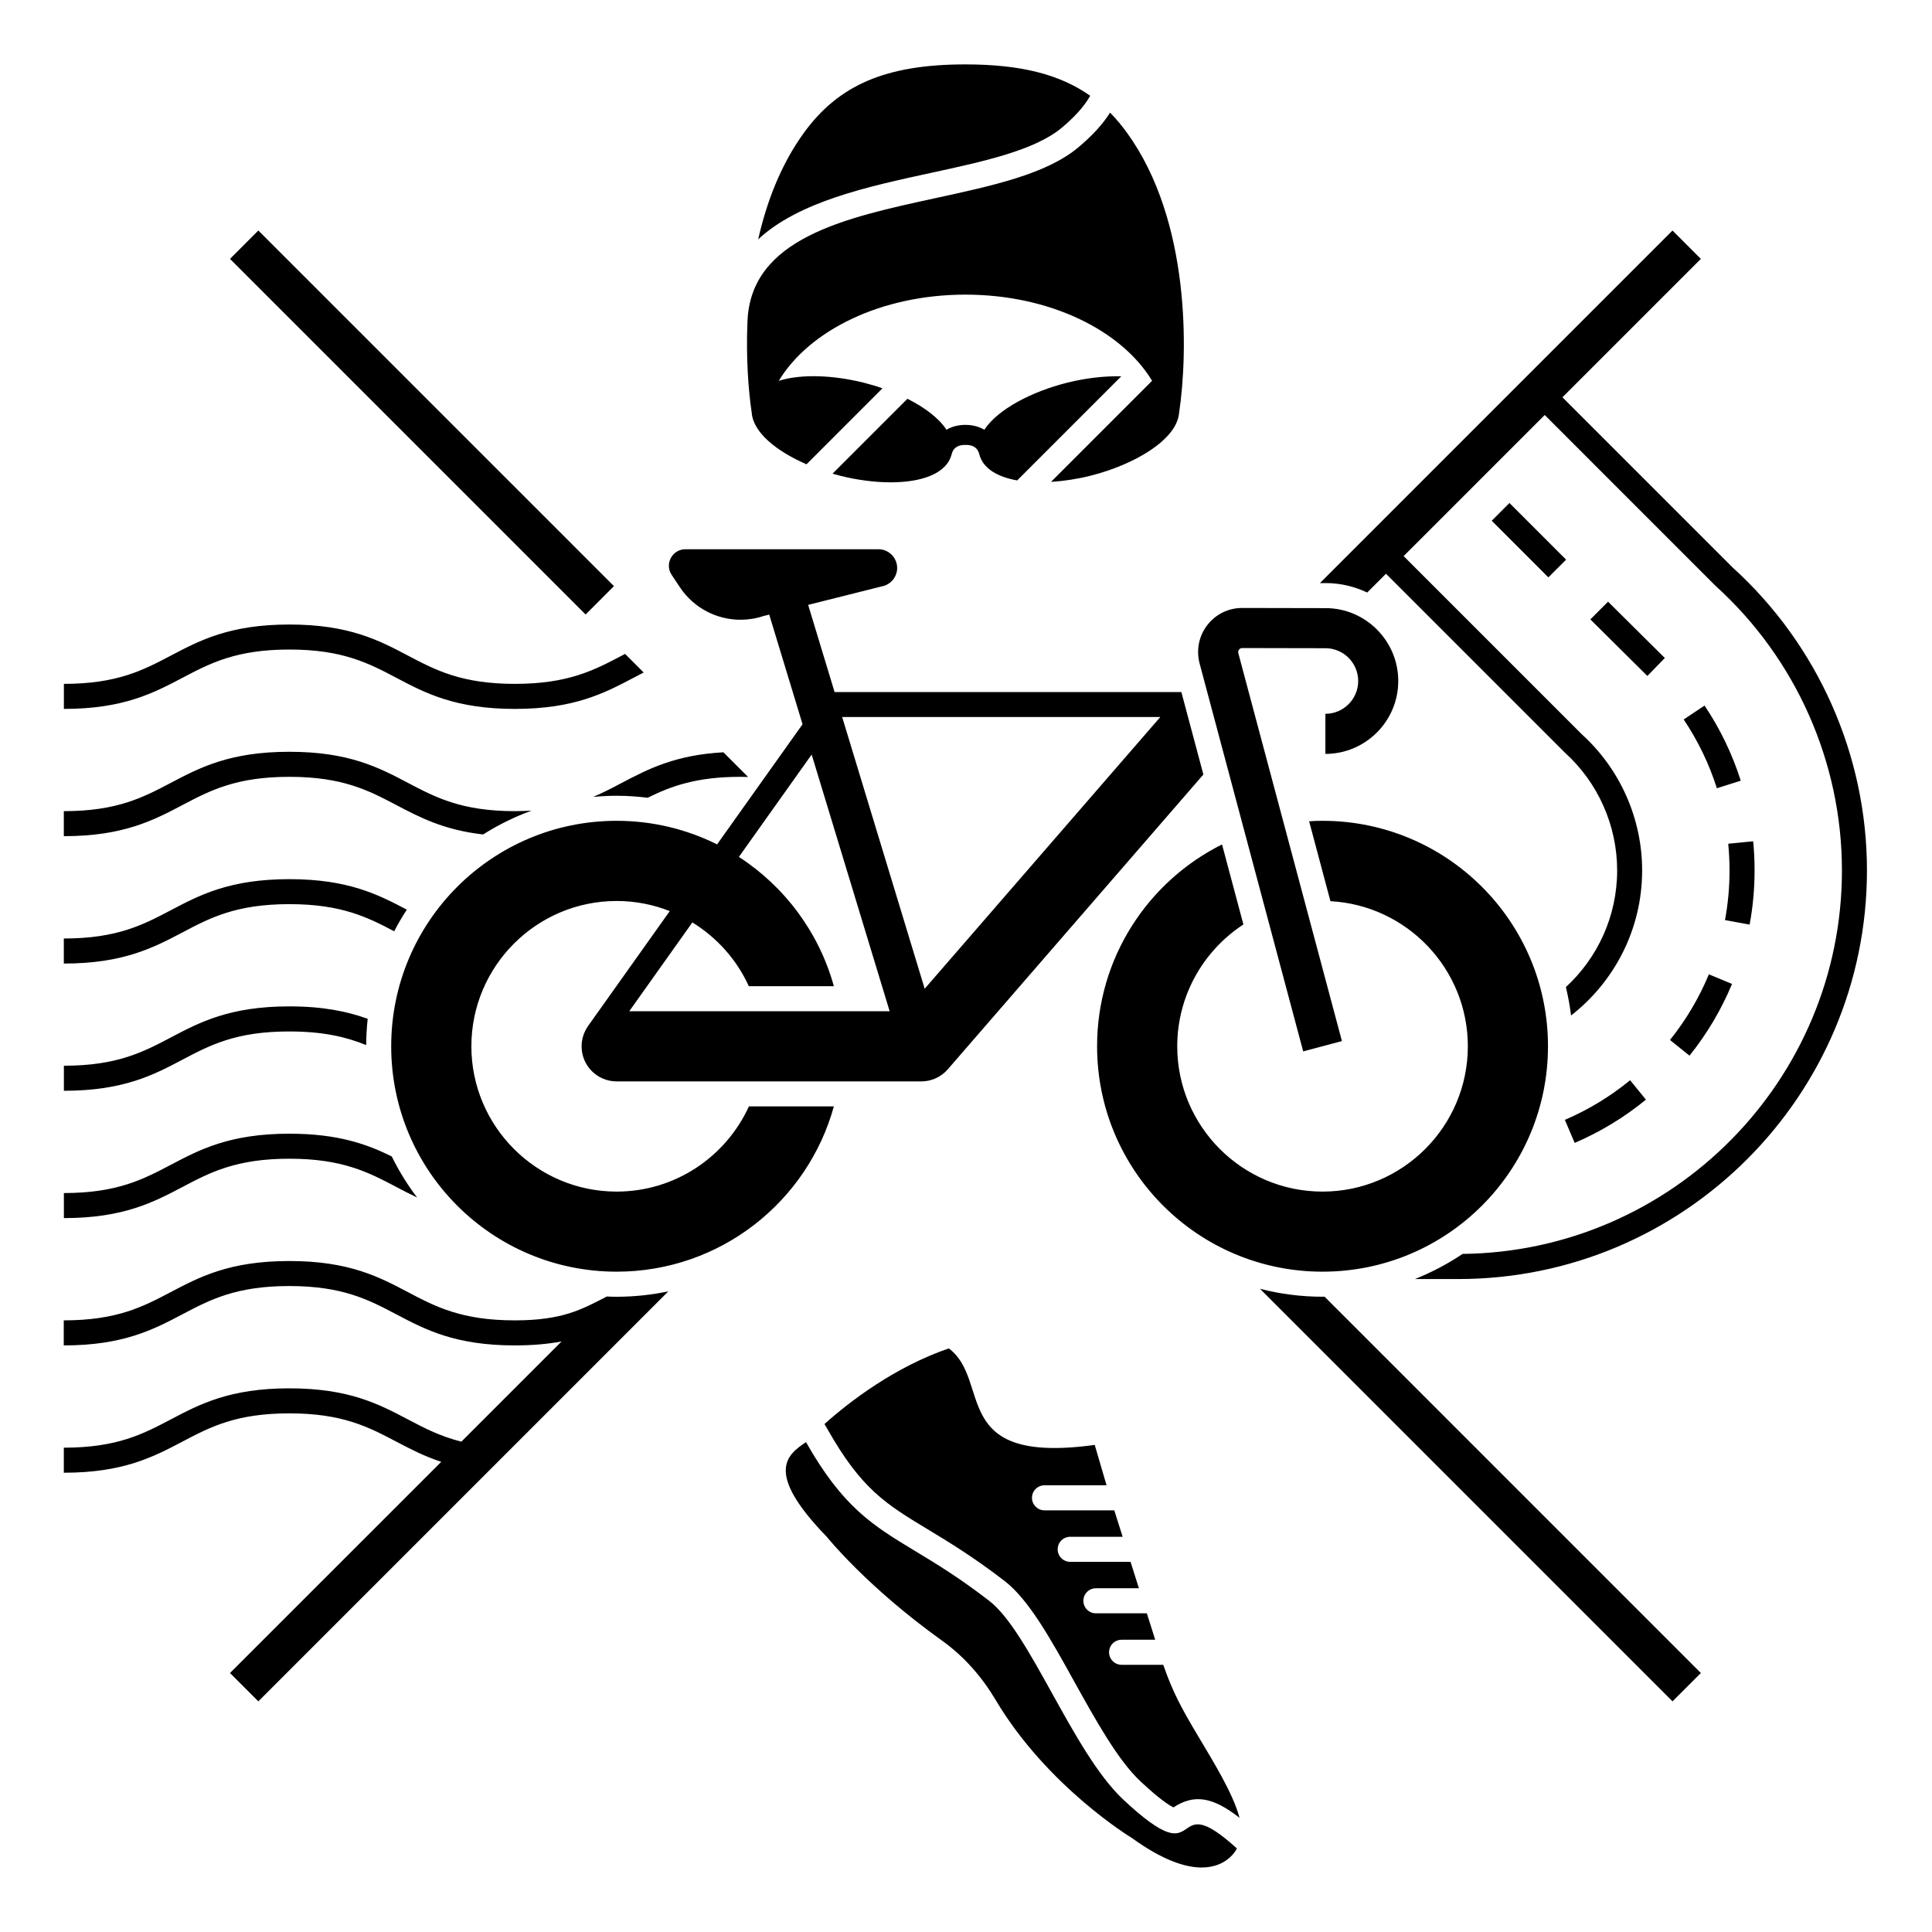 <svg width="60" height="60" viewBox="0 0 60 60" fill="none" xmlns="http://www.w3.org/2000/svg">
<path d="M5.667 32.909C4.765 33.385 3.831 33.875 1.984 33.875V33.097C3.639 33.097 4.447 32.671 5.305 32.22C6.207 31.744 7.14 31.254 8.988 31.254C10.041 31.254 10.795 31.414 11.419 31.64C11.389 31.909 11.374 32.181 11.372 32.456C10.769 32.21 10.055 32.033 8.989 32.033C7.333 32.031 6.522 32.458 5.667 32.909ZM8.988 24.125C10.643 24.125 11.452 24.551 12.309 25.002C13.034 25.383 13.78 25.775 15.003 25.915C15.474 25.618 15.977 25.368 16.509 25.175C16.345 25.184 16.174 25.191 15.991 25.191C14.336 25.191 13.527 24.764 12.67 24.313C11.768 23.837 10.834 23.347 8.986 23.347C7.138 23.347 6.205 23.839 5.303 24.313C4.446 24.764 3.637 25.191 1.982 25.191V25.968C3.828 25.968 4.763 25.477 5.665 25.002C6.522 24.551 7.333 24.125 8.988 24.125ZM8.988 28.079C10.599 28.079 11.41 28.483 12.242 28.922C12.362 28.69 12.492 28.466 12.634 28.25C11.743 27.78 10.809 27.303 8.986 27.303C7.14 27.303 6.205 27.794 5.303 28.269C4.446 28.72 3.637 29.146 1.982 29.146V29.924C3.828 29.924 4.763 29.432 5.665 28.958C6.522 28.505 7.333 28.079 8.988 28.079ZM8.988 35.985C10.643 35.985 11.452 36.412 12.309 36.863C12.519 36.973 12.73 37.084 12.954 37.189C12.652 36.793 12.388 36.365 12.166 35.914C11.396 35.534 10.497 35.208 8.988 35.208C7.142 35.208 6.207 35.699 5.305 36.174C4.447 36.625 3.639 37.051 1.984 37.051V37.829C3.83 37.829 4.765 37.337 5.667 36.863C6.522 36.412 7.333 35.985 8.988 35.985ZM40.472 32.652L41.675 32.332L38.456 20.281C38.444 20.233 38.462 20.196 38.48 20.174C38.497 20.152 38.528 20.126 38.578 20.126L41.161 20.131C41.723 20.131 42.18 20.588 42.18 21.149C42.18 21.711 41.723 22.168 41.161 22.168V23.413C42.409 23.413 43.424 22.397 43.424 21.149C43.424 19.902 42.409 18.886 41.169 18.886L38.576 18.881C38.151 18.881 37.759 19.073 37.498 19.407C37.237 19.742 37.147 20.169 37.251 20.591L40.472 32.652ZM18.42 24.749C18.66 24.727 18.902 24.713 19.15 24.713C19.476 24.713 19.798 24.736 20.114 24.775C20.833 24.419 21.623 24.125 22.993 24.125C23.076 24.125 23.155 24.127 23.233 24.13L22.466 23.363C20.962 23.447 20.122 23.887 19.31 24.313C19.021 24.467 18.734 24.616 18.42 24.749ZM38.615 28.71L37.951 26.225C35.652 27.373 34.071 29.747 34.071 32.492C34.071 36.359 37.206 39.493 41.072 39.493C44.939 39.493 48.074 36.359 48.074 32.492C48.074 28.625 44.939 25.491 41.072 25.491C40.932 25.491 40.794 25.495 40.656 25.505L41.318 27.987C43.692 28.115 45.585 30.087 45.585 32.493C45.585 34.982 43.561 37.006 41.072 37.006C38.584 37.006 36.56 34.982 36.56 32.493C36.562 30.91 37.38 29.518 38.615 28.71ZM30.57 13.346C30.405 13.249 30.208 13.195 29.982 13.195C29.755 13.195 29.557 13.249 29.394 13.346C29.158 12.985 28.716 12.653 28.181 12.384L25.855 14.71C25.936 14.733 26.017 14.755 26.1 14.777C26.619 14.907 27.163 14.979 27.664 14.979C28.612 14.979 29.402 14.716 29.556 14.102C29.59 13.972 29.672 13.817 29.984 13.817C30.295 13.817 30.377 13.972 30.411 14.102C30.525 14.553 30.981 14.812 31.589 14.92L34.823 11.686C34.291 11.674 33.701 11.745 33.143 11.885C32.056 12.157 30.988 12.706 30.57 13.346ZM19.067 18.203L8.023 7.159L7.143 8.04L18.187 19.084L19.067 18.203ZM32.972 3.969C33.298 3.697 33.651 3.347 33.857 2.974C32.905 2.302 31.679 2 29.982 2C27.512 2 26.041 2.639 24.961 4.131C24.253 5.109 23.81 6.265 23.546 7.432C24.812 6.259 26.941 5.797 28.899 5.372C30.561 5.011 32.13 4.671 32.972 3.969ZM8.988 20.172C10.643 20.172 11.452 20.599 12.309 21.05C13.211 21.526 14.144 22.016 15.992 22.016C17.838 22.016 18.772 21.524 19.674 21.05C19.78 20.994 19.884 20.939 19.99 20.885L19.413 20.308C19.378 20.325 19.346 20.344 19.311 20.361C18.454 20.812 17.646 21.238 15.992 21.238C14.337 21.238 13.528 20.812 12.671 20.361C11.769 19.885 10.836 19.395 8.988 19.395C7.14 19.395 6.207 19.886 5.305 20.361C4.447 20.812 3.639 21.238 1.984 21.238V22.016C3.83 22.016 4.765 21.524 5.667 21.05C6.522 20.599 7.333 20.172 8.988 20.172ZM23.346 12.823C23.396 13.439 24.126 14.019 25.047 14.419L27.406 12.059C27.215 11.992 27.02 11.935 26.824 11.885C25.894 11.652 24.878 11.605 24.185 11.828C25.134 10.256 27.37 9.15 29.982 9.15C32.594 9.15 34.83 10.255 35.779 11.826L32.64 14.965C33.043 14.94 33.462 14.876 33.866 14.774C35.222 14.433 36.551 13.66 36.618 12.82C36.898 10.96 36.975 6.852 35.003 4.128C34.837 3.899 34.662 3.689 34.476 3.499C34.476 3.499 34.476 3.499 34.474 3.498C34.249 3.856 33.919 4.217 33.483 4.581C32.491 5.408 30.828 5.767 29.067 6.15C26.235 6.764 23.304 7.399 23.213 9.994C23.166 11.124 23.242 12.129 23.346 12.823ZM52.289 22.344C52.732 23.005 53.079 23.724 53.319 24.48L54.061 24.245C53.798 23.419 53.42 22.633 52.936 21.912L52.289 22.344ZM50.625 33.548C50.009 34.052 49.327 34.466 48.598 34.778L48.903 35.494C49.699 35.153 50.444 34.701 51.116 34.15L50.625 33.548ZM49.94 18.686L49.39 19.236L51.16 20.992L51.703 20.435L49.94 18.686ZM54.336 28.714C54.439 28.161 54.49 27.595 54.49 27.029C54.49 26.727 54.476 26.424 54.446 26.127L53.672 26.203C53.698 26.475 53.712 26.754 53.712 27.031C53.712 27.549 53.666 28.068 53.571 28.574L54.336 28.714ZM46.327 16.172L48.086 17.931L48.637 17.381L46.877 15.621L46.327 16.172ZM52.469 32.784C53.014 32.106 53.457 31.356 53.79 30.557L53.071 30.258C52.767 30.991 52.361 31.677 51.863 32.297L52.469 32.784ZM36.126 51.702H34.832C34.617 51.702 34.443 51.528 34.443 51.313C34.443 51.098 34.617 50.924 34.832 50.924H35.876L35.616 50.103H34.034C33.819 50.103 33.645 49.929 33.645 49.714C33.645 49.499 33.819 49.325 34.034 49.325H35.37L35.11 48.504H33.236C33.021 48.504 32.847 48.33 32.847 48.115C32.847 47.9 33.021 47.726 33.236 47.726H34.865L34.605 46.905H32.438C32.224 46.905 32.049 46.731 32.049 46.516C32.049 46.301 32.224 46.127 32.438 46.127H34.365L33.998 44.873C29.442 45.502 30.813 42.884 29.467 41.876C27.8 42.445 26.386 43.523 25.605 44.225L25.704 44.394C26.754 46.252 27.526 46.717 28.801 47.488C29.473 47.894 30.234 48.355 31.2 49.1C31.953 49.681 32.633 50.907 33.353 52.206C34.023 53.414 34.715 54.662 35.415 55.318C36.006 55.874 36.31 56.065 36.443 56.13C37.077 55.715 37.652 55.794 38.495 56.454C38.293 55.695 37.688 54.723 37.206 53.912C36.699 53.063 36.417 52.545 36.126 51.702ZM25.897 34.358C25.081 37.319 22.37 39.493 19.15 39.493C15.283 39.493 12.149 36.359 12.149 32.492C12.149 28.625 15.283 25.491 19.15 25.491C20.271 25.491 21.331 25.755 22.27 26.223L24.924 22.492L23.889 19.087L23.707 19.132C23.474 19.21 23.234 19.247 22.998 19.247C22.259 19.247 21.547 18.883 21.12 18.245L20.859 17.853C20.753 17.696 20.744 17.494 20.834 17.328C20.923 17.161 21.097 17.057 21.287 17.057H27.28C27.601 17.057 27.862 17.318 27.862 17.639C27.862 17.889 27.702 18.111 27.464 18.191L25.098 18.785L25.919 21.492H36.688L37.372 24.053L29.434 33.209C29.228 33.447 28.927 33.584 28.612 33.584H19.151C18.549 33.584 18.062 33.097 18.062 32.495C18.062 32.268 18.133 32.058 18.251 31.882C18.251 31.881 18.252 31.881 18.252 31.879L20.8 28.295C20.288 28.093 19.733 27.981 19.151 27.981C16.663 27.981 14.639 30.005 14.639 32.493C14.639 34.982 16.663 37.006 19.151 37.006C20.974 37.006 22.547 35.919 23.258 34.36H25.897V34.358ZM26.154 22.268L28.717 30.706L36.034 22.268H26.154ZM21.502 28.647L19.542 31.405H27.629L25.207 23.433L22.947 26.612C24.368 27.533 25.434 28.955 25.896 30.627H23.255C22.881 29.804 22.265 29.116 21.502 28.647ZM36.848 56.794C36.68 56.91 36.54 56.984 36.279 56.902C35.961 56.802 35.504 56.469 34.882 55.886C34.093 55.146 33.37 53.844 32.671 52.584C31.992 51.358 31.349 50.201 30.722 49.716C29.792 48.997 29.052 48.549 28.397 48.154C27.109 47.375 26.179 46.812 25.031 44.786C25.018 44.764 25.025 44.775 25.031 44.786C24.46 45.174 23.712 45.701 25.678 47.729C25.678 47.729 26.921 49.282 29.265 50.958C29.94 51.442 30.492 52.074 30.917 52.788C32.525 55.494 35.145 57.076 35.145 57.076C36.108 57.773 36.807 57.994 37.307 57.997C38.139 58.003 38.413 57.406 38.413 57.406C38.411 57.404 38.41 57.403 38.408 57.401C37.358 56.448 37.109 56.616 36.848 56.794ZM41.074 40.271C40.402 40.271 39.752 40.185 39.13 40.025L51.942 52.837L52.822 51.957L41.135 40.269C41.113 40.271 41.094 40.271 41.074 40.271ZM7.143 51.957L8.023 52.837L20.756 40.104C20.237 40.213 19.7 40.272 19.148 40.272C19.044 40.272 18.946 40.269 18.843 40.264C18.839 40.268 18.832 40.271 18.825 40.275C18.064 40.667 17.462 41.005 15.989 41.005C14.334 41.005 13.525 40.579 12.668 40.128C11.766 39.652 10.833 39.162 8.985 39.162C7.137 39.162 6.204 39.653 5.301 40.128C4.444 40.579 3.635 41.005 1.98 41.005V41.783C3.827 41.783 4.762 41.291 5.664 40.817C6.521 40.366 7.33 39.939 8.985 39.939C10.64 39.939 11.449 40.366 12.306 40.817C13.208 41.293 14.141 41.783 15.989 41.783C16.547 41.783 17.022 41.738 17.439 41.661L14.328 44.772C13.668 44.606 13.177 44.349 12.67 44.082C11.768 43.606 10.834 43.116 8.986 43.116C7.138 43.116 6.205 43.607 5.303 44.082C4.446 44.533 3.637 44.959 1.982 44.959V45.737C3.828 45.737 4.763 45.245 5.665 44.771C6.522 44.32 7.331 43.893 8.986 43.893C10.641 43.893 11.45 44.32 12.307 44.771C12.733 44.995 13.169 45.222 13.703 45.399L7.143 51.957ZM53.813 17.628L48.523 12.338L48.531 12.33L52.821 8.04L51.941 7.159L40.992 18.108H41.17C41.633 18.108 42.068 18.216 42.46 18.401L43.043 17.818L48.585 23.36L48.599 23.374C49.631 24.307 50.222 25.64 50.222 27.031C50.222 28.462 49.609 29.753 48.63 30.655C48.7 30.943 48.753 31.237 48.791 31.537C50.133 30.491 50.998 28.861 50.998 27.032C50.998 25.427 50.317 23.887 49.127 22.806L43.591 17.27L47.973 12.888L53.269 18.185L53.283 18.199C55.773 20.454 57.203 23.674 57.203 27.031C57.203 33.556 51.93 38.869 45.422 38.941C44.961 39.252 44.465 39.513 43.942 39.722H45.289C52.288 39.722 57.98 34.029 57.98 27.031C57.98 23.456 56.461 20.031 53.813 17.628Z" fill="black"/>
</svg>
